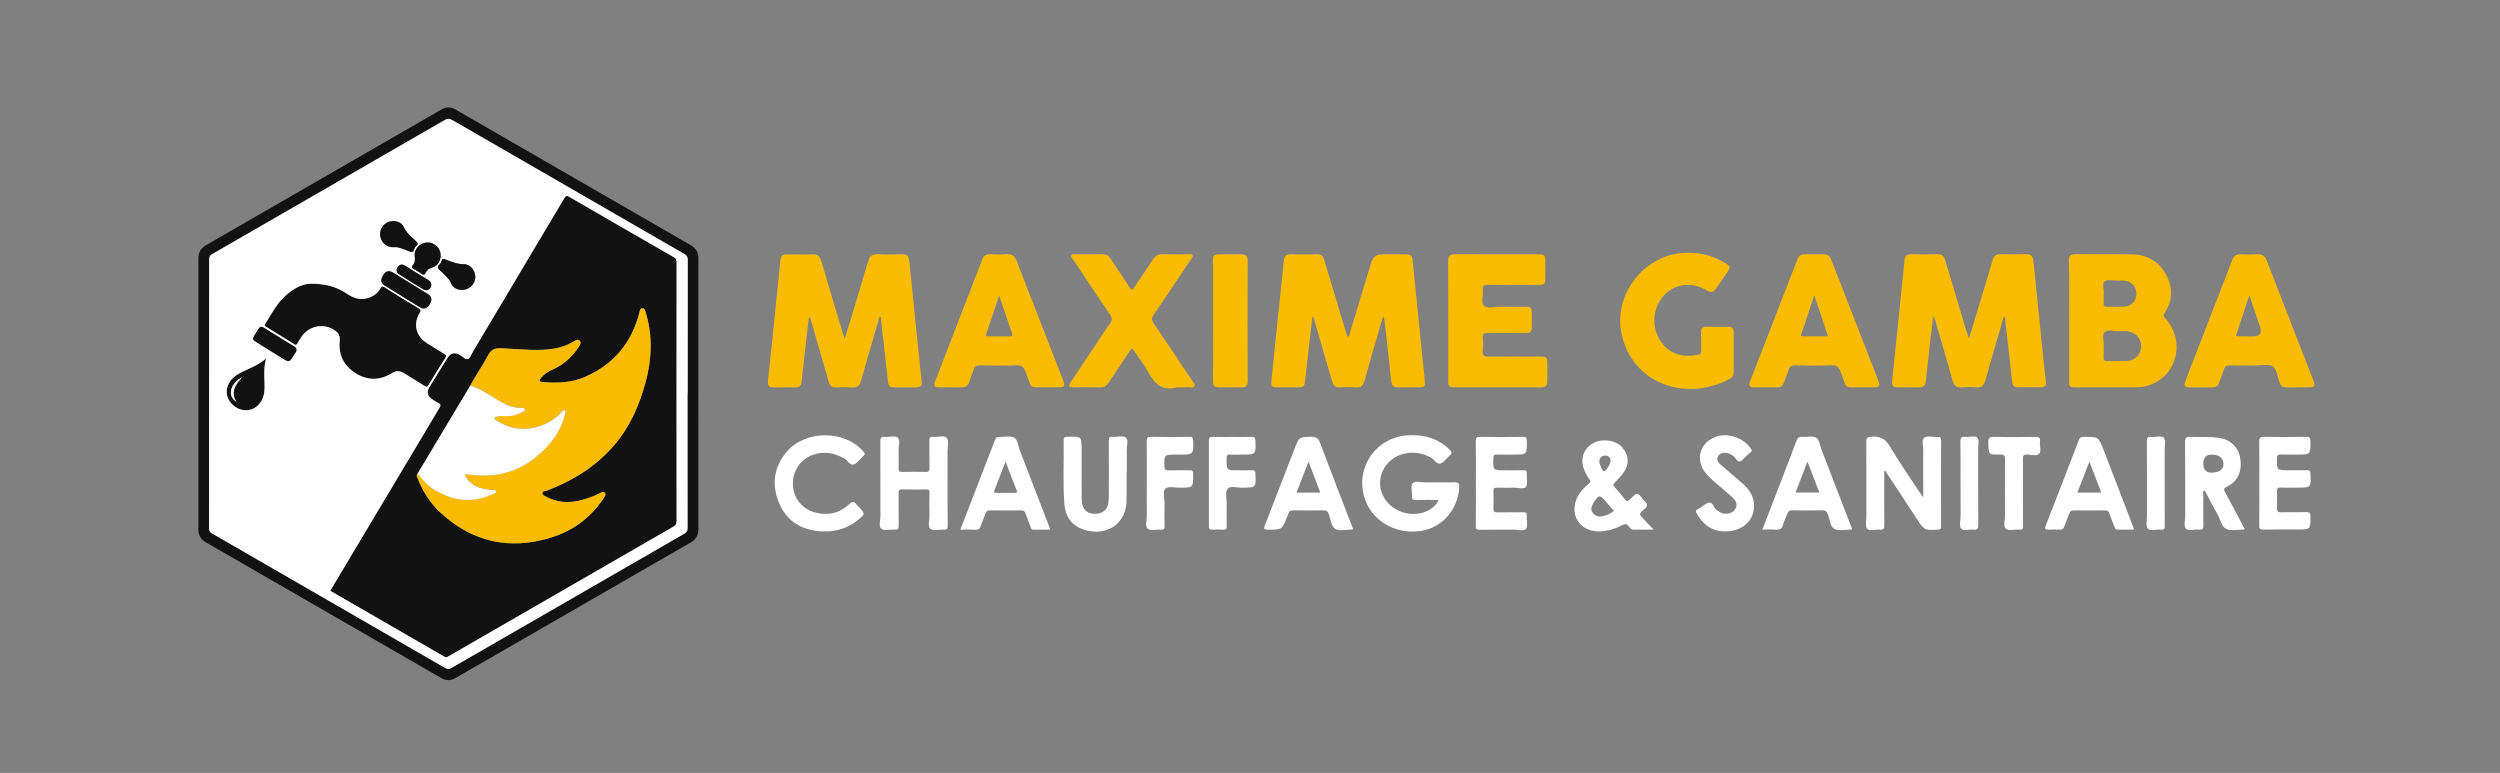 <svg xmlns="http://www.w3.org/2000/svg" id="Calque_1" data-name="Calque 1" viewBox="0 0 1133.86 350.56"><rect x="0" y="0" width="1133.86" height="350.56" fill="#808080" stroke="none"/><defs><style>      .cls-1 {        fill: #fff;      }      .cls-2 {        fill: #121212;      }      .cls-3 {        fill: #fefefe;      }      .cls-4 {        fill: #f9bc03;      }    </style></defs><g><g><path class="cls-4" d="M383.16,153.58c3.66-12.04,7.22-23.54,10.6-35.09.71-2.44,1.88-3.32,4.38-3.19,3.64.18,7.3.11,10.94.02,2.05-.05,3.08.73,3.29,2.81,1.59,15.85,3.22,31.7,4.85,47.55.25,2.44.52,4.88.81,7.32.22,1.79-.46,2.71-2.34,2.69-3.49-.03-6.98-.02-10.47,0-1.53,0-2.25-.67-2.43-2.26-1.03-9.53-2.14-19.05-3.22-28.58-.04-.37-.09-.73-.14-1.12-.9.12-.75.81-.89,1.29-2.68,9.2-5.41,18.39-8,27.62-.64,2.3-1.73,3.32-4.19,3.1-2.28-.2-4.61-.17-6.89,0-2.19.16-3.11-.87-3.67-2.82-2.64-9.3-5.36-18.57-8.05-27.86-.13-.44-.28-.87-.86-1.32-.39,3.37-.78,6.74-1.16,10.12-.73,6.38-1.5,12.75-2.14,19.14-.2,1.98-1.05,2.79-3.04,2.73-3.25-.09-6.5-.07-9.76,0-2,.04-2.68-.86-2.47-2.79,1.82-17.42,3.67-34.84,5.37-52.28.58-5.93.56-5.26,6.19-5.28,2.86-.01,5.72.12,8.57-.04,2.31-.13,3.38.74,4.03,2.97,3.27,11.26,6.69,22.48,10.06,33.71.11.37.28.72.62,1.6Z"></path><path class="cls-4" d="M876.73,143.74c-1.11,9.67-2.27,19.33-3.28,29-.23,2.22-1.11,3.05-3.3,2.96-3.09-.12-6.19,0-9.28-.03-2.45-.02-2.92-.56-2.67-3.01,1.59-15.53,3.19-31.06,4.78-46.6.28-2.68.6-5.36.79-8.05.13-1.85.97-2.71,2.86-2.69,3.97.04,7.94.12,11.9-.03,2.14-.08,3.14.74,3.73,2.74,3.26,11.1,6.62,22.17,9.94,33.24.18.6.4,1.18.78,2.31,1.29-4.23,2.44-7.94,3.57-11.67,2.41-7.96,4.85-15.92,7.2-23.9.55-1.86,1.45-2.79,3.52-2.73,3.88.12,7.78.12,11.66,0,2.26-.07,3.11.98,3.32,3.06,1.45,14.51,2.92,29.02,4.41,43.53.36,3.55.76,7.09,1.16,10.63.3,2.58-.14,3.12-2.76,3.14-3.17.02-6.35-.04-9.52.02-1.81.04-2.73-.57-2.94-2.53-.99-9.38-2.1-18.74-3.16-28.11-.05-.44-.1-.89-.15-1.35-.93.15-.75.84-.89,1.32-2.68,9.2-5.4,18.39-7.99,27.62-.64,2.29-1.75,3.32-4.21,3.08-2.12-.2-4.29-.18-6.42,0-2.41.2-3.55-.73-4.2-3.08-2.56-9.24-5.3-18.43-7.97-27.63-.13-.44-.3-.86-.45-1.29-.14,0-.28.02-.42.03Z"></path><path class="cls-4" d="M595.23,143.52c-1.11,9.74-2.22,19.34-3.29,28.94-.32,2.89-.61,3.21-3.52,3.22-2.86.01-5.71.01-8.57,0-3.12-.01-3.45-.27-3.14-3.46.94-9.7,1.96-19.4,2.97-29.1.86-8.28,1.81-16.55,2.57-24.84.21-2.25,1.14-3.02,3.31-2.96,3.89.1,7.78.09,11.66,0,1.9-.05,2.84.68,3.39,2.53,3.22,10.95,6.55,21.86,9.84,32.79.22.75.47,1.48.76,2.37.94-.63.89-1.58,1.12-2.33,3.22-10.53,6.39-21.08,9.59-31.62q1.12-3.71,4.89-3.71c3.33,0,6.66,0,10,0,3.23,0,3.63.34,3.96,3.62,1.01,9.86,1.99,19.72,2.99,29.58.81,7.97,1.65,15.93,2.43,23.9.28,2.91-.03,3.21-2.88,3.23-3.01.02-6.03-.08-9.04.03-2.18.08-3.08-.73-3.31-2.97-.91-9.15-1.99-18.28-3.01-27.42-.06-.54-.21-1.08-.68-1.69-.68,2.25-1.37,4.5-2.02,6.76-2.13,7.38-4.3,14.76-6.34,22.17-.62,2.25-1.66,3.38-4.16,3.16-2.36-.21-4.76-.13-7.14-.02-1.93.09-2.87-.72-3.39-2.54-2.61-9.14-5.29-18.26-7.96-27.39-.21-.73-.23-1.56-1.04-2.26Z"></path><path class="cls-4" d="M938.37,145.44c0-9.04.05-18.07-.04-27.11-.02-2.29.82-3.05,3.07-3.03,8.56.09,17.12-.08,25.68.07,6.68.12,11.93,3.08,15.21,8.98,3.26,5.88,3.21,11.85-.5,17.55-.87,1.34-.25,1.89.51,2.76,8.86,10.16,5.19,25.45-7.17,29.93-1.95.71-3.98,1.07-6.05,1.07-9.19.01-18.39.01-27.58,0-2.87,0-3.12-.26-3.12-3.12,0-9.04,0-18.07,0-27.11ZM954.1,156.61c0,2.11.06,3.85-.02,5.59-.06,1.27.46,1.63,1.67,1.6,2.85-.07,5.7,0,8.55-.03,3.9-.05,6.82-2.97,6.79-6.74-.02-3.82-2.9-6.75-6.74-6.82-1.19-.02-2.38-.04-3.56,0-2.12.09-4.87-.89-6.2.38-1.46,1.39-.24,4.2-.49,6.01ZM954.1,132.89c0,1.86.04,3.36-.01,4.86-.04,1,.3,1.42,1.35,1.39,2.69-.06,5.38.08,8.06-.07,3.16-.17,5.41-2.67,5.45-5.79.04-3.13-2.35-5.75-5.55-6.01-1.1-.09-2.21-.05-3.32-.03-1.88.04-4.34-.59-5.5.35-1.4,1.13-.2,3.71-.48,5.28Z"></path><path class="cls-4" d="M679.1,175.68c-6.34,0-12.69,0-19.03,0-2.88,0-3.23-.32-3.23-3.06,0-18.08.02-36.16-.04-54.24,0-2.25.78-3.08,3.06-3.07,12.61.08,25.22.03,37.82.04,2.82,0,3.16.35,3.18,3.14.01,2.54.02,5.08,0,7.61-.02,2.75-.38,3.1-3.21,3.11-7.61.01-15.23.06-22.84-.04-1.79-.02-2.44.5-2.25,2.28.27,2.49-1.08,5.74.56,7.28,1.5,1.41,4.69.36,7.14.39,3.73.05,7.45,0,11.18.01,3.15,0,3.3.17,3.3,3.41,0,1.9-.07,3.81.02,5.71.1,2.05-.78,2.84-2.81,2.81-5.71-.07-11.42.04-17.13-.06-1.75-.03-2.43.4-2.28,2.24.16,1.97.19,3.98,0,5.94-.23,2.23.73,2.6,2.71,2.57,7.61-.1,15.22-.05,22.84-.04,3.54,0,3.7.17,3.7,3.81,0,2.22,0,4.44,0,6.66-.02,2.97-.52,3.49-3.41,3.5-6.42,0-12.85,0-19.27,0Z"></path><path class="cls-4" d="M533.62,175.68c-6.36,1.83-9.86-1.49-12.68-6.66-1.85-3.4-4.37-6.42-6.45-9.7-.94-1.48-1.38-1.23-2.22.06-3.08,4.71-6.31,9.33-9.36,14.06-1.01,1.57-2.15,2.32-4.06,2.26-3.88-.11-7.77-.02-11.66-.04-2.52-.01-2.81-.42-1.44-2.52,4.08-6.23,8.26-12.41,12.4-18.6,1.76-2.64,3.44-5.34,5.34-7.87,1.11-1.48.92-2.51-.07-3.96-5.62-8.26-11.12-16.6-16.65-24.92-.38-.58-1.18-1.15-.89-1.84.36-.86,1.37-.6,2.13-.6,4.05-.02,8.09.04,12.14-.03,1.63-.03,2.65.65,3.51,1.96,2.87,4.38,5.83,8.69,8.68,13.08.81,1.25,1.24,1.29,2.08.01,2.82-4.31,5.79-8.53,8.61-12.84,1.01-1.55,2.2-2.28,4.1-2.22,3.96.12,7.93.03,11.9.04.61,0,1.37-.26,1.78.34.53.78-.24,1.33-.61,1.87-5.63,8.44-11.26,16.88-16.98,25.27-.93,1.37-1.02,2.31-.04,3.74,5.91,8.64,11.71,17.35,17.52,26.05.5.76,1.5,1.54,1.01,2.5-.51,1.02-1.72.49-2.63.52-1.82.07-3.65.02-5.47.02Z"></path><path class="cls-4" d="M844.74,175.68c-8.83-.17-6.75,1.38-9.86-6.93-.92-2.46-2.04-3.17-4.55-3.08-5.31.21-10.63.19-15.94,0-2.01-.07-2.8.68-3.32,2.42-.56,1.89-1.39,3.71-2.04,5.58-.48,1.39-1.39,2.02-2.85,2.01-3.57-.03-7.14,0-10.71-.01-1.96,0-2.48-.77-1.73-2.69,7.19-18.45,14.34-36.92,21.47-55.4.59-1.54,1.61-2.26,3.24-2.25,2.78.02,5.56.09,8.33-.02,1.97-.08,3.06.72,3.76,2.53,4.21,10.86,8.48,21.69,12.72,32.54,2.88,7.38,5.76,14.76,8.61,22.15.99,2.56.6,3.1-2.12,3.14-1.67.03-3.33,0-5,0ZM822.86,133.93c-2.13,6.4-4.04,12.13-5.94,17.87-.25.75.33.75.79.75,3.71.01,7.42,0,11.39,0-2.06-6.14-4.02-12.02-6.23-18.63Z"></path><path class="cls-4" d="M475.05,175.68c-8.82-.15-6.78,1.3-9.85-6.93-.83-2.23-1.77-3.2-4.34-3.08-5.54.25-11.1.13-16.65.04-1.43-.02-2.14.42-2.56,1.79-.58,1.89-1.46,3.69-2.04,5.58-.57,1.88-1.65,2.69-3.64,2.63-3.25-.1-6.5,0-9.75-.04-2.62-.02-2.95-.52-2-2.97,6.28-16.25,12.57-32.5,18.86-48.76.8-2.07,1.65-4.12,2.39-6.21.62-1.75,1.78-2.46,3.62-2.41,2.46.07,4.93.19,7.37-.03,2.63-.24,3.87.95,4.75,3.26,3.06,8.07,6.24,16.1,9.38,24.15,3.85,9.89,7.7,19.78,11.55,29.67,1.1,2.83.79,3.27-2.33,3.3-1.59.01-3.17,0-4.76,0ZM453.17,133.97c-2.07,6.2-3.93,11.79-5.82,17.38-.35,1.04.12,1.23,1.01,1.23,3.17-.02,6.34-.03,9.51,0,1.04,0,1.49-.3,1.11-1.39-1.88-5.53-3.74-11.07-5.81-17.22Z"></path><path class="cls-4" d="M1019.89,165.75c-2.85,0-5.71.1-8.56-.04-1.56-.07-2.26.51-2.71,1.93-.64,2.04-1.48,4.01-2.2,6.03-.49,1.36-1.37,2.04-2.85,2.02-3.57-.04-7.14-.02-10.71,0-1.99,0-2.51-.8-1.77-2.69,7.15-18.38,14.27-36.77,21.37-55.18.7-1.82,1.87-2.57,3.8-2.49,2.53.1,5.08.14,7.61-.01,2.17-.13,3.37.76,4.13,2.73,3.13,8.13,6.33,16.24,9.5,24.36,3.91,10.04,7.81,20.08,11.72,30.12.99,2.55.65,3.12-2.06,3.15-3.33.03-6.66-.03-9.99.03-1.63.03-2.77-.52-3.22-2.16-.02-.08-.06-.15-.09-.22-1.04-2.46-1.11-6.03-3.18-7.17-2.14-1.18-5.4-.35-8.16-.4-.87-.01-1.74,0-2.62,0ZM1020.17,133.91c-2.15,6.55-4.1,12.45-6.03,18.35.3.14.44.26.58.26,2.38.03,4.76.04,7.13.05q4.64,0,3.16-4.38c-1.55-4.55-3.09-9.11-4.84-14.28Z"></path><path class="cls-4" d="M786.28,159.96c0,2.85-.07,5.71.02,8.56.05,1.51-.4,2.55-1.77,3.29-20.15,10.85-44.49,1.98-49.12-20.58-3.56-17.38,9.58-34.86,27.22-36.45,7.14-.65,13.69.83,19.79,4.47,2.47,1.47,2.55,2.04.88,4.43-1.64,2.34-3.35,4.63-4.87,7.04-1.22,1.93-2.31,2.21-4.4.96-8.28-4.97-17.92-2.17-22.01,6.21-4.17,8.54-.45,19.01,7.96,22.44,3.37,1.37,6.81,1.23,10.29.58,1.18-.22,1.23-.99,1.22-1.92-.02-2.7.03-5.39-.02-8.09-.04-1.85.62-2.79,2.64-2.72,3.17.1,6.34.06,9.51.02,1.91-.03,2.72.83,2.68,2.74-.07,3.01-.02,6.03-.02,9.04Z"></path><path class="cls-4" d="M550.12,145.3c0-8.88,0-17.77,0-26.65,0-2.95.35-3.3,3.26-3.31,3.17,0,6.35.04,9.52-.01,2.08-.03,2.99.78,2.98,2.97-.05,18.16-.06,36.33,0,54.49,0,2.2-.84,2.97-2.95,2.91-3.25-.09-6.51-.11-9.75,0-2.24.08-3.11-.74-3.09-3.04.09-9.12.04-18.24.03-27.36Z"></path></g><path class="cls-1" d="M652.54,226.74c-3.66,0-6.91-.06-10.15.03-1.42.04-2.23-.16-2.02-1.87.23-1.95-.81-4.51.38-5.74,1.2-1.24,3.76-.34,5.72-.37,4.36-.06,8.73.1,13.09-.07,2.02-.08,2.37.68,2.27,2.44-.55,9.3-7.19,18.13-17.48,19.66-11.76,1.76-22.86-4.92-25.77-16.02-3.59-13.7,6-26.69,20.29-27.39,7.01-.34,13.32,1.43,18.52,6.44,1.04,1,1.45,1.65.09,2.74-1.42,1.13-2.45,3.07-4.02,3.62-1.76.61-2.85-1.7-4.34-2.57-6.18-3.6-14.11-2.93-18.99,1.75-5.32,5.1-5.62,13.14-.7,18.64,6.04,6.76,17.53,6.77,22.38.03.22-.3.37-.65.74-1.32Z"></path><path class="cls-1" d="M854.58,213.66c0,8.16-.05,16.32.04,24.48.02,1.66-.41,2.27-2.09,2.09-1.95-.22-4.55.82-5.7-.4-.97-1.02-.35-3.6-.35-5.48-.02-11.34.04-22.68-.05-34.01-.01-1.78.46-2.04,2.19-2.24,4.1-.48,6.54.96,8.67,4.59,4.21,7.16,9.02,13.97,13.58,20.92.33.5.69.97,1.39,1.95,0-3.18,0-5.75,0-8.33,0-4.28-.05-8.56.02-12.84.03-2.02-.93-4.8.44-5.87,1.29-1.01,3.94-.24,5.98-.35,1.18-.06,1.68.22,1.68,1.54-.05,13-.04,26.01,0,39.01,0,1.13-.31,1.44-1.45,1.5-6.11.3-6.12.34-9.45-4.72-4.82-7.32-9.62-14.65-14.43-21.97-.15.05-.31.09-.46.14Z"></path><path class="cls-1" d="M429.77,219.1c0,6.42-.04,12.85.04,19.27.02,1.44-.31,1.98-1.82,1.86-2.04-.17-4.7.64-6-.38-1.36-1.06-.39-3.83-.43-5.85-.07-3.49-.07-6.98,0-10.47.03-1.26-.36-1.61-1.6-1.58-3.57.08-7.14.09-10.71,0-1.37-.04-1.73.4-1.71,1.74.07,4.84-.03,9.68.06,14.51.03,1.48-.25,2.17-1.9,2.02-2.04-.18-4.71.62-5.97-.41-1.33-1.07-.41-3.85-.42-5.87-.04-11.18.02-22.37-.05-33.55-.01-1.69.29-2.49,2.18-2.25,1.95.25,4.49-.8,5.73.38,1.26,1.2.33,3.75.38,5.71.08,2.77.07,5.55,0,8.33-.03,1.15.35,1.49,1.48,1.47,3.65-.06,7.3-.07,10.94,0,1.24.03,1.62-.34,1.6-1.6-.08-4.12.01-8.25-.06-12.37-.02-1.33.14-2.11,1.76-1.92,2.1.24,4.91-.88,6.12.46,1.05,1.16.36,3.92.37,5.97.02,4.84,0,9.68,0,14.51Z"></path><path class="cls-1" d="M1018.08,239.94c-.37.16-.44.21-.51.21-2.62,0-5.56.76-7.76-.2-2.25-.98-2.72-4.25-3.99-6.5-1.99-3.51-3.82-7.11-5.73-10.67-.06-.12-.24-.17-.39-.28-.76.39-.4,1.11-.4,1.65-.03,4.6-.1,9.2.02,13.8.04,1.69-.26,2.5-2.15,2.25-1.94-.26-4.52.82-5.72-.4-1.19-1.21-.34-3.76-.35-5.72-.03-11.18.04-22.36-.07-33.54-.02-2.06.59-2.51,2.52-2.41,4.27.23,8.55-.18,12.82.45,5.12.76,8.86,4.19,9.66,9.08.99,6.05-1.01,10.61-5.92,12.99-1.48.72-1.73,1.2-.9,2.7,3.03,5.45,5.89,11,8.87,16.6ZM999.29,210.26q0,4.6,4.65,4.06c.62-.07,1.25-.19,1.85-.37,2.31-.7,3.31-3.08,2.26-5.29-.86-1.82-2.49-2.28-4.28-2.44q-4.48-.39-4.48,4.04Z"></path><path class="cls-1" d="M749.94,240.2c-3.34,0-6.1-.05-8.85.02-1.27.03-1.85-.85-2.47-1.61-.87-1.07-1.62-1.09-2.81-.46-3.32,1.75-6.86,2.84-10.67,2.85-8.84.01-13.61-7.71-9.65-15.65,1.19-2.4,3.04-4.25,5.06-5.91.85-.7,1.02-1.18.3-2.09-1.13-1.43-1.95-3.07-2.56-4.8-1.62-4.55,0-9.05,4.13-11.46,4.03-2.36,10.29-1.56,13.19,1.68,3.37,3.76,3.48,8.12.24,12.27-1.07,1.37-2.28,2.64-3.52,3.85-.71.7-.79,1.15-.1,1.92,1.69,1.89,3.3,3.84,4.89,5.82.66.82,1.15.79,1.91.1,1.15-1.05,2.65-2.94,3.58-2.72,1.33.31,2.21,2.29,3.42,3.42,1.47,1.39,1.16,2.3-.31,3.52-2.5,2.08-2.42,2.19-.22,4.54,1.34,1.44,2.7,2.87,4.45,4.73ZM731.98,231.71c-1.23-1.41-2.44-2.76-3.61-4.15-2.78-3.28-3.24-3.25-5.62.46-.09.13-.18.26-.25.4-.74,1.39-1.19,2.81-.09,4.21,1.07,1.36,2.56,1.9,4.22,1.55,1.92-.41,3.76-1.11,5.35-2.48ZM725.34,209.14c-.03,1.48,1.52,4.6,2.19,4.58.85-.04,2.93-3.27,2.94-4.57.02-1.64-.84-2.51-2.43-2.53-1.73-.02-2.46,1.12-2.71,2.53Z"></path><path class="cls-1" d="M435.57,240.2c5.33-13.78,10.53-27.19,15.68-40.61.41-1.06.88-1.5,2.04-1.44,2.21.11,4.77-.62,6.56.27,1.84.91,1.88,3.8,2.67,5.83,4.62,11.85,9.17,23.74,13.88,35.96-2.68,0-5.17-.03-7.66.02-1.01.02-1.11-.73-1.35-1.36-.77-1.99-1.57-3.97-2.24-6-.36-1.09-.96-1.4-2.07-1.38-4.68.06-9.35.06-14.03,0-1.13-.02-1.7.32-2.07,1.41-.66,1.94-1.54,3.81-2.23,5.75-.39,1.09-.88,1.68-2.18,1.61-2.2-.12-4.41-.03-6.98-.03ZM456.06,209.37c-1.8,4.66-3.38,8.77-5,12.88-.35.9-.2,1.29.85,1.28,2.77-.04,5.53-.03,8.3,0,.95,0,1.25-.2.85-1.22-1.63-4.09-3.18-8.21-5-12.94Z"></path><path class="cls-1" d="M840.02,239.96c-.33.15-.39.2-.46.2-2.53,0-5.45.77-7.49-.24-2.1-1.04-2.09-4.35-3.05-6.65-.51-1.21-1-1.87-2.5-1.83-4.51.12-9.03.11-13.55,0-1.35-.03-1.98.4-2.39,1.66-.53,1.65-1.46,3.19-1.87,4.86-.49,1.97-1.58,2.41-3.42,2.26-1.87-.16-3.77-.03-5.98-.03,1.36-3.52,2.63-6.8,3.89-10.08,3.87-10.03,7.76-20.06,11.57-30.11.53-1.4,1.18-2,2.73-1.87,2.12.19,4.72-.58,6.25.41,1.4.9,1.69,3.58,2.42,5.49,4.61,11.94,9.21,23.88,13.85,35.93ZM819.77,209.37c-1.91,4.97-3.62,9.42-5.4,14.03h10.81c-1.79-4.63-3.51-9.09-5.41-14.03Z"></path><path class="cls-1" d="M967.89,240.18c-2.65,0-5.09-.03-7.53.02-.97.02-1.14-.63-1.4-1.31-.75-2-1.6-3.96-2.26-5.99-.36-1.11-.93-1.44-2.06-1.42-4.68.06-9.36.07-14.03,0-1.13-.02-1.7.35-2.08,1.38-.73,2-1.64,3.95-2.32,5.97-.38,1.12-.98,1.44-2.09,1.38-1.58-.09-3.18-.11-4.75,0-1.71.13-2.2-.16-1.47-2.01,3.85-9.7,7.56-19.46,11.32-29.2,1.2-3.1,2.45-6.18,3.54-9.32.41-1.18,1-1.52,2.21-1.53,6.82-.09,6.8-.11,9.22,6.2,4.39,11.45,8.8,22.88,13.2,34.33.16.41.28.84.49,1.51ZM942.19,223.41h10.82c-1.77-4.63-3.47-9.06-5.37-14.04-1.93,4.97-3.66,9.41-5.45,14.04Z"></path><path class="cls-1" d="M613.7,240c-.36.11-.43.16-.51.16-2.54,0-5.52.83-7.48-.24-1.98-1.07-2.21-4.33-3.04-6.69-.48-1.34-1.13-1.8-2.56-1.77-4.52.1-9.04.08-13.56,0-1.22-.02-1.94.31-2.24,1.5-.12.46-.33.89-.5,1.33-2.35,6.01-2.35,5.92-8.75,5.95-2.06,0-1.89-.65-1.31-2.15,4.54-11.65,9.01-23.32,13.53-34.98,1.92-4.95,1.95-4.77,7.2-5.02,2.52-.12,3.49.76,4.34,3.04,4.84,12.95,9.87,25.84,14.88,38.85ZM598.83,223.43c-1.77-4.63-3.46-9.07-5.37-14.07-1.93,4.97-3.66,9.44-5.44,14.07h10.81Z"></path><path class="cls-1" d="M373.81,241.03c-8.94-.19-16.16-3.63-20.04-11.95-3.83-8.23-3.21-16.42,2.61-23.67,8.41-10.47,26.62-10.65,35.27-.54.66.77.76,1.21-.04,1.9-1.43,1.25-2.58,3.1-4.22,3.77-1.98.81-2.92-1.76-4.48-2.62-4.53-2.52-9.17-3.39-14.15-1.67-5.65,1.96-9.32,7.38-9.14,13.4.18,6.04,3.91,11.03,9.7,12.68,5.94,1.7,11.35.55,15.88-3.71,1.45-1.37,2.3-1.18,3.32.25.18.26.43.46.65.69,3.41,3.62,3.38,3.58-.51,6.61-4.37,3.42-9.33,4.94-14.85,4.86Z"></path><path class="cls-1" d="M510.94,214.04c0,4.44.09,8.88-.02,13.32-.23,9.32-7.7,15.22-16.95,13.46-6.91-1.32-10.72-5.4-11.24-12.44-.72-9.58-.14-19.19-.34-28.78-.02-1.18.42-1.41,1.51-1.46,6.67-.3,6.66-.33,6.67,6.26,0,7.38-.04,14.75.03,22.13.04,4.63,2.75,7.01,7.1,6.43,2.76-.36,4.42-1.89,4.93-4.67.2-1.08.26-2.2.27-3.31.02-8.33.05-16.66-.01-24.99-.01-1.44.32-2.01,1.83-1.85,2.03.22,4.64-.83,5.96.41,1.23,1.16.32,3.75.35,5.71.06,3.25.02,6.5.02,9.76-.04,0-.07,0-.11,0Z"></path><path class="cls-1" d="M1024.7,219.08c0-6.27.05-12.53-.04-18.8-.02-1.59.27-2.19,2.03-2.16,6.42.11,12.85.11,19.27,0,1.67-.03,1.92.57,1.93,2.04.01,6.01.06,6.01-6.01,6.01-2.46,0-4.92.06-7.38-.02-1.27-.04-1.78.22-1.8,1.66-.08,5.48-.14,5.48,5.34,5.48,2.78,0,5.55.04,8.33-.02,1.12-.03,1.46.32,1.51,1.47.31,6.43.34,6.43-6.05,6.43-2.54,0-5.08.04-7.61-.02-1.12-.03-1.53.32-1.5,1.48.07,2.69.08,5.39,0,8.09-.04,1.26.38,1.63,1.62,1.61,3.89-.07,7.77.03,11.66-.06,1.41-.03,1.89.29,1.9,1.81.04,6.07.1,6.07-5.95,6.07-5.16,0-10.31-.05-15.46.04-1.48.03-1.85-.4-1.83-1.86.08-6.42.04-12.85.04-19.27Z"></path><path class="cls-1" d="M669.37,219.11c0-6.27.08-12.54-.05-18.8-.04-1.86.53-2.2,2.25-2.17,6.35.11,12.69.09,19.04,0,1.46-.02,1.86.35,1.87,1.84.03,6.21.09,6.21-6.05,6.21-2.54,0-5.08.05-7.62-.02-1.15-.04-1.44.33-1.49,1.47-.23,5.67-.27,5.66,5.43,5.66,2.7,0,5.4.05,8.09-.02,1.19-.03,1.71.24,1.62,1.56-.15,2.04.61,4.68-.41,5.99-.95,1.22-3.73.3-5.7.35-2.46.06-4.92.07-7.38,0-1.24-.04-1.68.37-1.64,1.63.08,2.62.1,5.24,0,7.85-.05,1.42.49,1.73,1.8,1.71,3.81-.07,7.62.02,11.42-.05,1.31-.02,2.08.1,1.92,1.74-.19,1.96.61,4.55-.38,5.76-1.04,1.28-3.72.36-5.68.39-5.08.06-10.16-.04-15.23.06-1.47.03-1.87-.38-1.85-1.86.08-6.43.04-12.85.04-19.28Z"></path><path class="cls-1" d="M782.58,241.01c-6.13.04-10.26-3.08-13.11-8.27-.42-.76-.49-1.28.39-1.68.36-.17.69-.39,1.03-.6,1.41-.87,2.75-2.26,4.26-2.5,1.83-.28,1.92,2.26,3.22,3.18,1.18.84,2.28,1.73,3.78,1.83,2.12.15,3.98-.38,5.03-2.39,1.04-1.98.02-3.62-1.33-4.88-2.85-2.63-5.9-5.04-8.8-7.62-1.3-1.15-2.55-2.4-3.62-3.75-4.67-5.89-2.44-13.58,4.64-16.2,5.61-2.08,12.96.47,16.16,5.54.4.63.33.95-.18,1.37-.61.5-1.2,1.04-1.79,1.56-1.07.94-2.02,2.42-3.23,2.68-1.17.25-1.8-1.67-2.86-2.43-1.05-.75-2.13-1.4-3.43-1.49-1.53-.11-2.91.37-3.6,1.79-.63,1.31,0,2.52,1.01,3.4,3.1,2.71,6.25,5.36,9.38,8.04,2.56,2.19,4.85,4.59,5.66,8,1.87,7.91-3.8,14.39-12.59,14.42Z"></path><path class="cls-1" d="M558.9,198.18c2.93,0,5.87.05,8.8-.03,1.21-.03,1.61.29,1.67,1.56.27,6.47.31,6.47-6.02,6.47-1.74,0-3.5.11-5.23-.03-1.56-.13-1.8.51-1.8,1.9-.02,5.25-.07,5.25,5.11,5.25,2.14,0,4.28.05,6.42-.02,1.12-.04,1.46.32,1.52,1.47.33,6.43.37,6.38-6.05,6.46-2.26.03-5.28-1.03-6.58.5-1.11,1.32-.36,4.23-.38,6.43-.03,3.49-.06,6.98.02,10.46.03,1.22-.26,1.7-1.56,1.62-1.66-.11-3.33-.1-4.99,0-1.32.08-1.55-.48-1.55-1.66.04-12.84.04-25.69,0-38.53,0-1.42.3-1.96,1.83-1.89,2.93.12,5.87.04,8.8.04Z"></path><path class="cls-1" d="M520.11,219.03c0-6.34.04-12.68-.03-19.02-.02-1.46.36-1.89,1.85-1.87,5.86.09,11.73.07,17.59,0,1.24-.01,1.57.34,1.61,1.59.21,6.45.24,6.45-6.25,6.45-.48,0-.95,0-1.43,0-5.53,0-5.47,0-5.33,5.48.04,1.45.58,1.68,1.83,1.66,3.09-.07,6.18.03,9.27-.05,1.34-.04,1.92.16,1.92,1.75.03,6.17.1,6.16-6.08,6.17-2.21,0-5.17-.73-6.43.39-1.47,1.3-.4,4.33-.45,6.6-.08,3.49-.09,6.98.01,10.46.04,1.32-.42,1.65-1.62,1.58-2.05-.11-4.68.64-6-.37-1.38-1.06-.42-3.82-.44-5.84-.07-4.99-.02-9.99-.02-14.98Z"></path><path class="cls-1" d="M917.51,223.12c0,5.07-.05,10.14.03,15.21.02,1.39-.21,2.01-1.78,1.88-2.04-.17-4.7.65-5.98-.37-1.34-1.07-.41-3.84-.42-5.86-.05-8.48-.06-16.95.02-25.43.02-1.76-.28-2.47-2.28-2.41-5.27.13-5.13.02-5.33-5.22-.09-2.37.63-2.85,2.87-2.79,6.1.17,12.2.11,18.3.02,1.66-.03,2.53.21,2.28,2.14-.25,1.86.76,4.3-.38,5.5-1.16,1.23-3.61.42-5.47.35-1.64-.06-1.93.54-1.9,2.01.08,4.99.03,9.98.03,14.97Z"></path><path class="cls-1" d="M889.18,219.09c0-6.26.08-12.52-.05-18.78-.04-1.85.53-2.37,2.27-2.16,1.86.22,4.36-.78,5.45.39.93,1,.33,3.46.33,5.27.01,11.41-.04,22.82.06,34.23.02,1.83-.48,2.37-2.22,2.15-1.87-.23-4.33.79-5.48-.4-1.13-1.17-.31-3.61-.32-5.49-.04-5.07-.01-10.14-.02-15.21Z"></path><path class="cls-1" d="M981.79,219.34c0,6.34-.05,12.69.03,19.03.02,1.45-.32,2-1.82,1.83-2.02-.23-4.72.87-5.9-.46-1-1.13-.36-3.76-.36-5.72-.02-11.26.03-22.52-.05-33.77-.01-1.65.39-2.3,2.09-2.08,1.94.25,4.53-.85,5.66.45.96,1.1.32,3.62.33,5.5.02,5.07,0,10.15,0,15.22Z"></path></g><g><path class="cls-2" d="M149.78,267.95c5.2-8.72,10.38-17.4,15.56-26.07,11.32-18.98,22.63-37.97,34-56.93.67-1.11.54-1.62-.56-2.17-1.01-.51-1.97-1.13-2.91-1.76-1.9-1.28-2.42-3.27-1.23-5.22,2.78-4.57,5.59-9.12,8.46-13.64,1.33-2.1,3.3-2.46,5.47-1.21,1.24.71,2.51,2.29,3.69,1.88,1.03-.36,1.56-2.2,2.27-3.4,13.81-23.16,27.63-46.32,41.4-69.5.72-1.21,1.15-1.29,2.36-.59,15.7,9.12,31.43,18.19,47.18,27.23,1.01.58,1.41,1.16,1.41,2.36-.04,39.17-.04,78.34,0,117.5,0,1.3-.47,1.87-1.5,2.47-34,19.58-67.99,39.18-101.97,58.8-.73.42-1.22.54-2.03.07-16.92-9.81-33.87-19.58-50.82-29.36-.27-.16-.55-.31-.77-.44ZM189.37,214.84c-.62.57-.31,1.15-.07,1.77,2.34,6.03,5.67,11.46,10.43,15.86,14.52,13.42,31.38,17.13,50.2,11.34,10.26-3.16,18.42-9.36,24.25-18.49.42-.65.69-1.24.06-1.88-.59-.6-1.18-.29-1.77.03-1.91,1.03-3.92,1.83-5.97,2.52-6.14,2.07-12.25,2.66-18.26-.47-.9-.47-2.29-.91-2.27-1.84.02-.91,1.51-.98,2.39-1.31,11.66-4.44,21.96-10.89,30.17-20.42,7.13-8.29,11.42-18.05,14.25-28.48,2.89-10.64,3.31-21.33-.01-32-.24-.77-.4-1.7-1.47-1.65-1,.05-1.06.95-1.24,1.67-3.49,13.93-11.73,23.87-24.96,29.56-6.07,2.61-12.5,2.77-18.96,2.23-1.67-.14-1.79-.61-.76-1.9,1.39-1.73,3.23-2.89,5.22-3.76,5.24-2.28,9.19-5.99,12.19-10.79.47-.74.9-1.55.06-2.34-.76-.71-1.5-.36-2.21.1-4.42,2.85-9.35,3.84-14.5,4.05-6.33.26-12.64-.4-18.96-.69-2.93-.13-4.54.73-5.92,3.35-2.44,4.63-5.49,8.92-7.94,13.55-3.22,5.37-6.44,10.74-9.66,16.11-4.77,7.96-9.53,15.93-14.29,23.89Z"></path><path class="cls-2" d="M141.04,128.65c7.47.03,12.02,1.76,16.21,4.5,2.66,1.74,5.41,2.95,8.68,2.24,2.84-.61,5.15-2.03,6.58-4.58.63-1.13,1.08-1.05,2.07-.42,5.11,3.24,10.27,6.42,15.45,9.54.94.57.95.93.4,1.82-3.21,5.2-1.83,10.78,3.37,13.98,2.58,1.59,5.12,3.23,7.73,4.77.84.5,1.13.82.5,1.8-2.63,4.09-5.19,8.23-7.7,12.4-.53.89-.89.92-1.72.39-3.1-1.98-6.26-3.86-9.37-5.82-1.84-1.16-3.62-1.19-5.47-.04-5.56,3.46-11.22,3.43-16.66-.06-5.33-3.42-7.69-8.46-7.03-14.82.18-1.77-.46-3.17-1.86-4.23-4.92-3.7-11.81-2.61-15.33,2.44-.74,1.06-1.41,2.18-2.06,3.3-.35.6-.65.69-1.27.3-4.31-2.69-8.64-5.35-12.97-8.01-.54-.33-.74-.64-.32-1.27,2.28-3.41,4.11-7.13,6.8-10.26,4.29-5.01,9.6-7.97,13.98-7.97Z"></path><path class="cls-2" d="M120.72,162.49c-1.13,4.09-.83,7.81-.72,11.52.08,2.66-.01,5.29-1.37,7.71-2.48,4.42-7.54,5.67-11.8,2.89-4.38-2.85-5.29-8.01-2.15-12.08,1.5-1.94,3.54-3.12,5.71-4.13,3.46-1.61,7.05-2.97,10.34-5.91ZM109.85,171.01c-2.52,1.53-4.74,3.34-5.09,6.51-.22,1.99.67,3.58,2.47,4.75-2.89-4.69-.23-7.95,2.63-11.25ZM110.26,170.67s-.1.08-.09.1c.01.07.06.14.09.2.03-.03.1-.07.09-.1-.01-.07-.05-.14-.09-.21Z"></path><path class="cls-2" d="M134.58,158.81c-.09.81-.77,1.49-1.24,2.25-2.15,3.49-2.15,3.47-5.57,1.33-3.89-2.43-7.8-4.82-11.69-7.25-1.64-1.03-1.72-1.46-.7-3.12.59-.97,1.2-1.92,1.79-2.89.62-1.01,1.41-1.24,2.45-.59,4.63,2.87,9.27,5.73,13.9,8.6.57.35,1.05.78,1.06,1.68Z"></path><path class="cls-4" d="M213.32,174.85c2.45-4.63,5.5-8.92,7.94-13.55,1.38-2.62,2.99-3.48,5.92-3.35,6.31.29,12.62.94,18.96.69,5.15-.21,10.08-1.2,14.5-4.05.71-.46,1.45-.81,2.21-.1.84.79.4,1.6-.06,2.34-3,4.79-6.95,8.5-12.19,10.79-1.99.87-3.83,2.03-5.22,3.76-1.04,1.29-.92,1.76.76,1.9,6.46.53,12.88.38,18.96-2.23,13.22-5.69,21.47-15.63,24.96-29.56.18-.71.24-1.62,1.24-1.67,1.07-.05,1.23.88,1.47,1.65,3.33,10.66,2.9,21.36.01,32-2.83,10.43-7.12,20.19-14.25,28.48-8.2,9.53-18.51,15.98-30.17,20.42-.87.33-2.37.4-2.39,1.31-.02.93,1.37,1.37,2.27,1.84,6.01,3.13,12.12,2.53,18.26.47,2.05-.69,4.06-1.49,5.97-2.52.59-.32,1.18-.62,1.77-.03.63.64.36,1.23-.06,1.88-5.82,9.13-13.99,15.33-24.25,18.49-18.82,5.8-35.68,2.09-50.2-11.34-4.76-4.4-8.09-9.82-10.43-15.86-.24-.63-.54-1.21.07-1.77,2.21,2.75,4.57,5.35,7.6,7.21,8.56,5.26,17.46,6.28,26.72,1.95.55-.25,1.42-.46,1.21-1.28-.18-.71-1.01-.46-1.57-.51-2.93-.24-5.81-.73-8.38-2.25-1.89-1.12-3.29-2.68-4.23-4.77.37-.08.53-.16.68-.15.49.03.97.08,1.45.15,10.94,1.47,20.98-.58,29.76-7.58,6.59-5.25,11.72-11.5,13.67-19.93.13-.56.53-1.24-.14-1.62-.71-.41-1.03.38-1.4.77-3.36,3.56-7.43,5.88-12.19,7.02-6.32,1.51-12.11.22-17.49-3.26-.36-.23-.88-.47-.83-.92.06-.56.7-.61,1.13-.74,1.21-.34,2.46-.32,3.71-.23,2.91.22,5.56-.61,8.08-1.96.45-.24,1.05-.51.85-1.21-.2-.69-.8-.61-1.34-.59-3.19.14-6.06-.86-8.81-2.36-4.83-2.62-9.21-6.08-14.54-7.78Z"></path><g><path class="cls-2" d="M316.73,178.61c0,20.45-.01,40.9.01,61.34,0,2.73-1.02,4.67-3.47,6.08-35.59,20.47-71.16,40.99-106.72,61.51-2.17,1.26-4.27,1.25-6.41,0-35.61-20.55-71.22-41.1-106.84-61.61-2.32-1.33-3.32-3.19-3.32-5.82.02-40.95.02-81.9,0-122.85,0-2.73,1.04-4.67,3.48-6.07,35.59-20.47,71.15-40.99,106.71-61.51,2.18-1.26,4.27-1.26,6.41-.02,35.56,20.52,71.12,41.05,106.7,61.54,2.45,1.41,3.47,3.31,3.47,6.06-.03,20.45-.02,40.9-.02,61.34h0ZM311.81,178.67s.05,0,.07,0c0-20.29-.02-40.58.04-60.87,0-1.33-.45-1.99-1.56-2.63-35.12-20.22-70.22-40.47-105.3-60.76-1.24-.72-2.09-.7-3.32,0-35.13,20.3-70.29,40.57-105.46,60.81-1.01.58-1.41,1.18-1.41,2.38.02,40.69.01,81.37-.04,122.06,0,1.14.38,1.7,1.33,2.25,35.26,20.31,70.5,40.64,105.72,61,1.07.62,1.81.62,2.89,0,35.18-20.33,70.38-40.62,105.6-60.88,1.07-.61,1.47-1.24,1.47-2.51-.05-20.29-.03-40.58-.03-60.87Z"></path><path class="cls-3" d="M311.81,178.67c0,20.29-.01,40.58.03,60.87,0,1.27-.41,1.89-1.47,2.51-35.22,20.26-70.42,40.55-105.6,60.88-1.08.62-1.82.62-2.89,0-35.22-20.36-70.47-40.7-105.72-61-.95-.55-1.34-1.11-1.33-2.25.05-40.69.06-81.37.04-122.06,0-1.2.4-1.8,1.41-2.38,35.17-20.24,70.33-40.51,105.46-60.81,1.23-.71,2.07-.72,3.32,0,35.08,20.29,70.18,40.54,105.3,60.76,1.11.64,1.56,1.29,1.56,2.63-.05,20.29-.04,40.58-.04,60.87-.02,0-.05,0-.07,0ZM149.78,267.95c.23.13.5.29.77.44,16.94,9.78,33.89,19.55,50.82,29.36.81.47,1.31.35,2.03-.07,33.98-19.62,67.97-39.22,101.97-58.8,1.03-.59,1.5-1.17,1.5-2.47-.05-39.17-.05-78.34,0-117.5,0-1.2-.4-1.78-1.41-2.36-15.75-9.04-31.48-18.11-47.18-27.23-1.21-.7-1.63-.62-2.36.59-13.77,23.19-27.59,46.34-41.4,69.5-.72,1.2-1.25,3.04-2.27,3.4-1.17.41-2.45-1.18-3.69-1.88-2.17-1.24-4.14-.89-5.47,1.21-2.86,4.52-5.68,9.07-8.46,13.64-1.18,1.95-.67,3.95,1.23,5.22.94.63,1.9,1.26,2.91,1.76,1.1.55,1.22,1.06.56,2.17-11.36,18.96-22.67,37.95-34,56.93-5.18,8.68-10.35,17.35-15.56,26.07ZM141.04,128.65c-4.37,0-9.68,2.96-13.98,7.97-2.69,3.14-4.52,6.85-6.8,10.26-.42.63-.23.94.32,1.27,4.33,2.66,8.66,5.31,12.97,8.01.62.39.92.3,1.27-.3.65-1.12,1.32-2.24,2.06-3.3,3.52-5.05,10.41-6.14,15.33-2.44,1.41,1.06,2.05,2.46,1.86,4.23-.66,6.36,1.69,11.41,7.03,14.82,5.45,3.49,11.1,3.52,16.66.06,1.85-1.15,3.63-1.12,5.47.04,3.11,1.96,6.27,3.84,9.37,5.82.83.53,1.19.49,1.72-.39,2.51-4.17,5.07-8.31,7.7-12.4.63-.98.34-1.3-.5-1.8-2.6-1.54-5.15-3.18-7.73-4.77-5.19-3.2-6.57-8.78-3.37-13.98.55-.89.54-1.25-.4-1.82-5.18-3.13-10.33-6.31-15.45-9.54-.98-.62-1.43-.7-2.07.42-1.43,2.55-3.74,3.96-6.58,4.58-3.28.71-6.02-.5-8.68-2.24-4.19-2.74-8.75-4.47-16.21-4.5ZM120.72,162.49c-3.28,2.93-6.88,4.29-10.34,5.91-2.17,1.01-4.21,2.19-5.71,4.13-3.14,4.07-2.22,9.23,2.15,12.08,4.27,2.78,9.32,1.53,11.8-2.89,1.36-2.42,1.46-5.04,1.37-7.71-.12-3.71-.41-7.43.72-11.52ZM192.04,139.9c1.44.03,2.84-1.22,3.45-3.19.48-1.54-.26-2.6-1.53-3.38-5.19-3.21-10.37-6.42-15.56-9.62-1.96-1.21-3.38-.86-4.62,1.11-1.34,2.12-1.1,3.54.9,4.79,5.18,3.22,10.38,6.42,15.56,9.62.56.34,1.11.66,1.8.66ZM209.37,131.5c3.36.04,6.09-2.54,6.2-5.63.11-3.17-2.33-6.19-5.43-6.09-2.45.08-4.51-.8-6.67-1.54-.86-.3-1.78-.88-2.58-.77-.72.11-.61,1.38-1.13,2-.07.08-.1.21-.18.27-1.67,1.21-1,2.19.28,3.15.39.29.71.66,1.05,1.01,1.38,1.4,2.87,2.63,3.67,4.6.83,2.06,2.79,2.89,4.78,2.99ZM172.38,106.19c0,3.38,2.82,6.17,6.17,5.89,1.25-.1,2.33.13,3.44.54,1.06.39,2.16.71,3.18,1.19,1.34.63,2.38.84,2.77-1.05.09-.44.43-.92.79-1.2,1.12-.84.72-1.37-.12-2.2-1.97-1.94-4.2-3.58-5.42-6.3-1.08-2.41-4.02-3.28-6.56-2.55-2.54.74-4.27,3.04-4.26,5.67ZM134.58,158.81c-.02-.9-.49-1.33-1.06-1.68-4.63-2.87-9.27-5.73-13.9-8.6-1.04-.65-1.83-.42-2.45.59-.6.96-1.2,1.92-1.79,2.89-1.02,1.66-.94,2.09.7,3.12,3.89,2.43,7.8,4.82,11.69,7.25,3.42,2.14,3.42,2.17,5.57-1.33.47-.77,1.16-1.44,1.24-2.25ZM193.96,109.98c-3.46.03-6.3,2.91-5.84,6.34.22,1.66.02,2.93-1,4.14-.51.61-.38.99.3,1.38,1.31.75,2.62,1.52,3.85,2.39.85.6,1.31.46,1.72-.44.58-1.27,1.45-2,2.94-2.4,2.85-.76,4.36-3.72,3.81-6.66-.51-2.7-3.04-4.77-5.79-4.74ZM195.61,129.19c-.04-.87-.4-1.57-1.14-2.03-3.67-2.27-7.33-4.56-11.03-6.79-1.22-.73-2.33-.33-3.09.81-.77,1.17-.58,2.41.55,3.15,3.71,2.41,7.46,4.76,11.27,7,1.53.9,3.47-.42,3.43-2.14Z"></path><path class="cls-2" d="M192.04,139.9c-.68,0-1.24-.32-1.8-.66-5.19-3.21-10.39-6.4-15.56-9.62-2-1.25-2.24-2.67-.9-4.79,1.25-1.97,2.66-2.32,4.62-1.11,5.19,3.2,10.38,6.41,15.56,9.62,1.27.78,2.01,1.83,1.53,3.38-.61,1.97-2.01,3.22-3.45,3.19Z"></path><path class="cls-2" d="M209.37,131.5c-1.99-.11-3.95-.94-4.78-2.99-.8-1.98-2.29-3.2-3.67-4.6-.34-.35-.66-.72-1.05-1.01-1.28-.96-1.96-1.93-.28-3.15.08-.06.11-.19.18-.27.51-.62.4-1.9,1.13-2,.81-.12,1.72.47,2.58.77,2.17.75,4.23,1.62,6.67,1.54,3.09-.1,5.54,2.92,5.43,6.09-.11,3.09-2.85,5.67-6.2,5.63Z"></path><path class="cls-2" d="M172.38,106.19c0-2.63,1.72-4.93,4.26-5.67,2.53-.74,5.48.14,6.56,2.55,1.22,2.72,3.45,4.36,5.42,6.3.84.82,1.24,1.35.12,2.2-.37.28-.7.76-.79,1.2-.39,1.88-1.43,1.68-2.77,1.05-1.02-.48-2.12-.8-3.18-1.19-1.11-.41-2.19-.64-3.44-.54-3.35.28-6.16-2.51-6.17-5.89Z"></path><path class="cls-2" d="M193.96,109.98c2.75-.03,5.28,2.05,5.79,4.74.55,2.95-.97,5.9-3.81,6.66-1.49.4-2.36,1.13-2.94,2.4-.41.9-.87,1.04-1.72.44-1.23-.87-2.54-1.64-3.85-2.39-.68-.39-.81-.77-.3-1.38,1.02-1.21,1.22-2.48,1-4.14-.46-3.42,2.38-6.3,5.84-6.34Z"></path><path class="cls-2" d="M195.61,129.19c.04,1.72-1.91,3.04-3.43,2.14-3.81-2.25-7.56-4.59-11.27-7-1.13-.74-1.33-1.98-.55-3.15.75-1.14,1.87-1.54,3.09-.81,3.7,2.23,7.36,4.52,11.03,6.79.74.46,1.1,1.16,1.14,2.03Z"></path><path class="cls-3" d="M213.32,174.85c5.32,1.7,9.71,5.16,14.54,7.78,2.75,1.49,5.63,2.5,8.81,2.36.54-.02,1.15-.1,1.34.59.2.7-.4.97-.85,1.21-2.52,1.34-5.17,2.17-8.08,1.96-1.24-.09-2.49-.12-3.71.23-.43.12-1.07.18-1.13.74-.05.45.48.69.83.92,5.38,3.48,11.17,4.77,17.49,3.26,4.76-1.14,8.82-3.46,12.19-7.02.37-.39.69-1.18,1.4-.77.67.38.27,1.06.14,1.62-1.96,8.43-7.09,14.68-13.67,19.93-8.78,7-18.83,9.05-29.76,7.58-.48-.06-.97-.11-1.45-.15-.15,0-.31.06-.68.15.93,2.09,2.34,3.65,4.23,4.77,2.57,1.52,5.45,2.01,8.38,2.25.56.05,1.38-.2,1.57.51.21.82-.66,1.02-1.21,1.28-9.27,4.33-18.16,3.31-26.72-1.95-3.03-1.86-5.39-4.47-7.6-7.21,4.76-7.96,9.53-15.93,14.29-23.89,3.22-5.37,6.44-10.74,9.66-16.11Z"></path><path class="cls-3" d="M109.85,171.01c-2.86,3.3-5.51,6.56-2.63,11.25-1.79-1.17-2.68-2.75-2.47-4.75.35-3.17,2.58-4.97,5.09-6.51Z"></path></g><path class="cls-3" d="M110.26,170.67c.03.07.07.14.09.21,0,.03-.06.06-.09.1-.03-.07-.07-.13-.09-.2,0-.03.06-.07.09-.1Z"></path></g></svg>